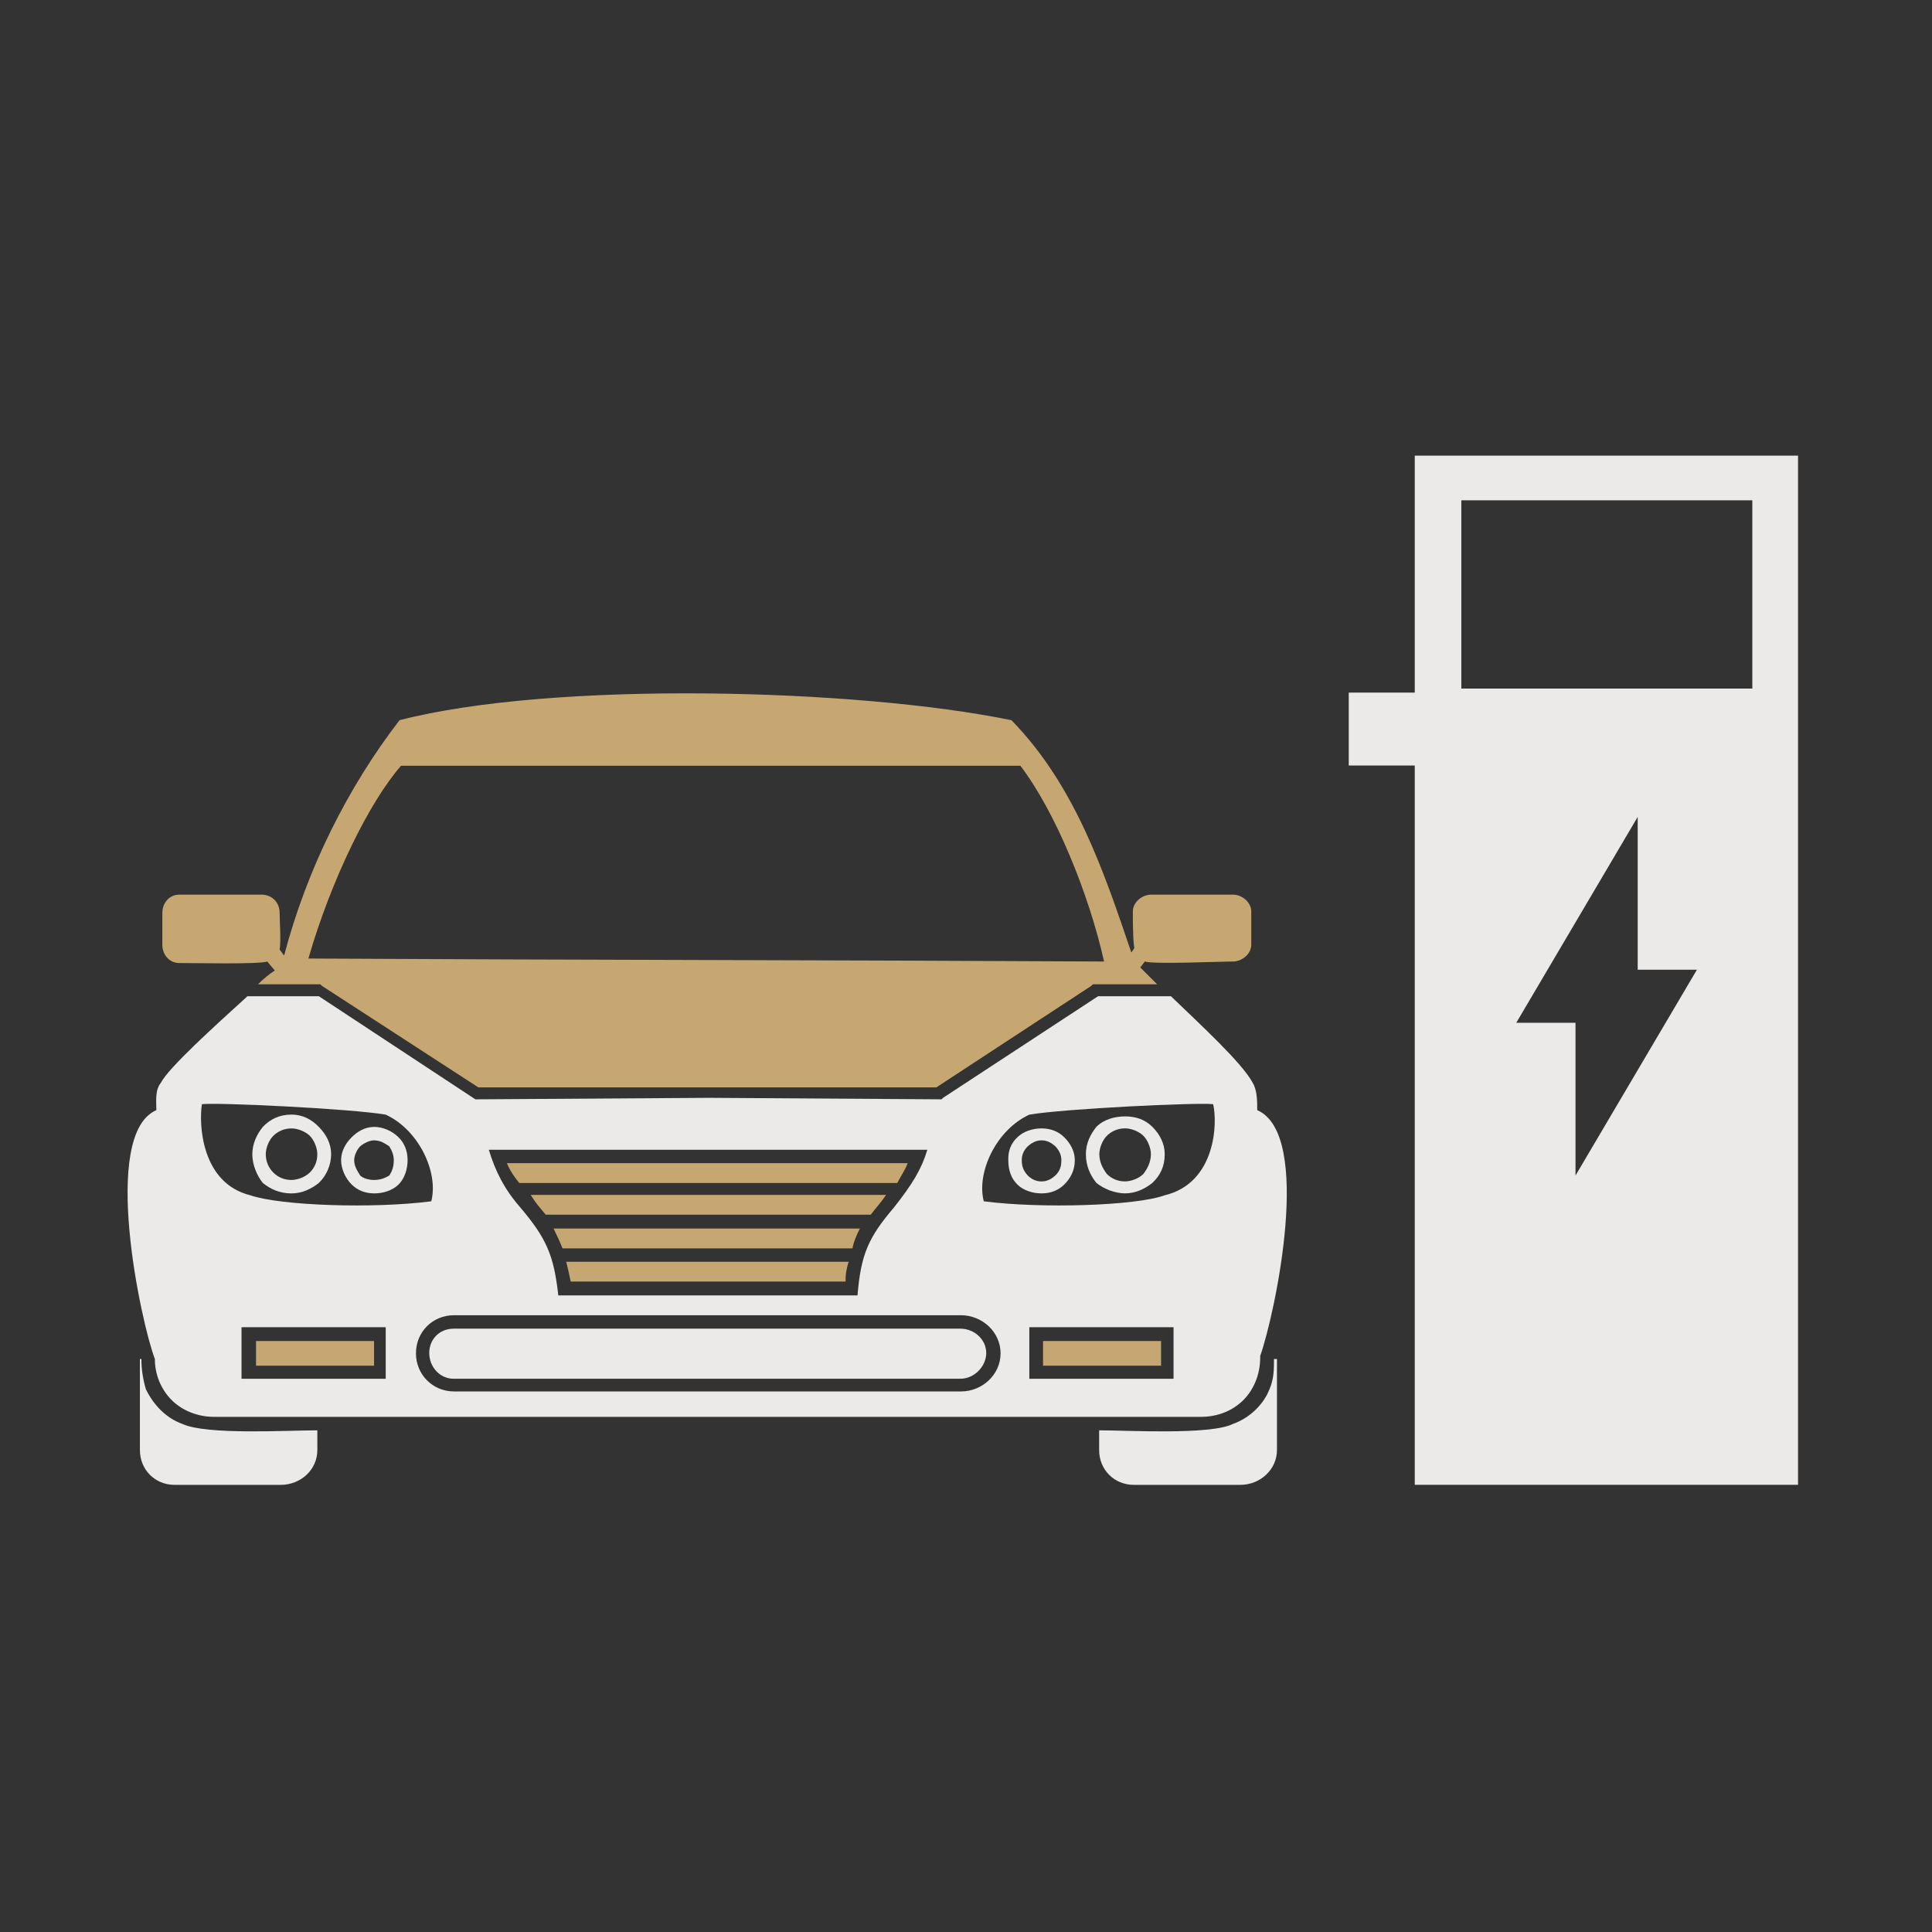 <?xml version="1.0" encoding="UTF-8"?> <svg xmlns="http://www.w3.org/2000/svg" width="106" height="106" viewBox="0 0 106 106" fill="none"><rect x="0" y="0" width="106" height="106" fill="#333333" stroke="none"/> <path d="M74 38V42H84V38H74Z" fill="#ECEAE8"></path> <path fill-rule="evenodd" clip-rule="evenodd" d="M29.941 66.645H47.772C48.018 66.317 48.346 65.969 48.612 65.559H29.121C29.428 66.071 29.613 66.235 29.941 66.645Z" fill="#C6A771"></path> <path fill-rule="evenodd" clip-rule="evenodd" d="M68.978 60.909C68.978 60.417 68.978 59.823 68.732 59.413C68.158 58.327 65.903 56.257 64.243 54.658H60.247L51.741 60.233L51.659 60.315L38.911 60.233L26.163 60.315H26.081L17.493 54.658H13.578C11.754 56.318 9.254 58.573 8.823 59.413C8.496 59.823 8.578 60.417 8.578 60.909C5.503 62.242 7.737 72.571 8.496 74.559C8.496 75.4 8.823 76.219 9.418 76.814C9.992 77.388 10.832 77.736 11.754 77.736H65.883C66.805 77.736 67.625 77.408 68.219 76.814C68.793 76.24 69.142 75.4 69.142 74.477V74.395C69.962 72.059 72.052 62.242 68.978 60.909ZM26.819 63.082H50.88C50.552 64.168 50.04 64.988 49.056 66.238C47.642 67.898 47.232 68.821 47.048 71.075C41.555 71.075 36.062 71.075 30.631 71.075C30.385 68.821 29.954 67.919 28.54 66.238C27.659 65.234 27.167 64.23 26.819 63.082ZM56.475 72.817H64.387V75.646H56.475V72.817ZM13.251 72.817H21.162V75.646H13.251V72.817ZM24.912 72.161H52.725C53.893 72.161 54.897 73.084 54.897 74.252C54.897 75.42 53.893 76.342 52.725 76.342H24.912C23.744 76.342 22.822 75.42 22.822 74.252C22.822 73.063 23.744 72.161 24.912 72.161ZM53.975 65.91C53.565 64.332 54.651 61.996 56.475 61.155C58.382 60.827 65.719 60.479 66.559 60.581C66.805 61.586 66.723 64.906 63.895 65.582C62.317 66.156 57.152 66.32 53.975 65.91ZM23.662 65.91C24.072 64.332 22.986 61.996 21.162 61.155C19.256 60.827 11.918 60.479 11.078 60.581C10.914 61.586 10.996 64.906 13.742 65.582C15.423 66.156 20.506 66.32 23.662 65.91Z" fill="#ECEAE8"></path> <path fill-rule="evenodd" clip-rule="evenodd" d="M63.486 54.004C63.076 53.594 62.727 53.245 62.563 53.081L62.809 52.754C63.301 52.917 66.888 52.754 67.646 52.754C68.138 52.754 68.651 52.344 68.651 51.831V50.007C68.651 49.515 68.159 49.085 67.646 49.085H63.158C62.666 49.085 62.154 49.495 62.154 50.007C62.154 50.52 62.154 51.585 62.236 52.016L62.072 52.262C60.575 47.855 58.997 43.1 55.492 39.513C46.987 37.771 30.345 37.341 21.921 39.513C19.093 43.182 16.838 47.671 15.588 52.426L15.342 52.098C15.424 51.688 15.342 50.52 15.342 50.089C15.342 49.515 14.932 49.085 14.338 49.085H9.829C9.337 49.085 8.906 49.495 8.906 50.089V51.831C8.906 52.405 9.316 52.836 9.829 52.836C10.587 52.836 14.235 52.917 14.665 52.754L15.075 53.245C14.829 53.409 14.502 53.655 14.153 54.004H17.494H17.576L17.658 54.086L26.245 59.66H37.149H38.809H40.387H51.373L59.879 54.086L59.961 54.004H60.042H63.486ZM16.92 52.59C18.17 48.265 20.261 44.002 22.003 42.014C33.337 42.014 44.65 42.014 55.984 42.014C57.891 44.514 59.735 49.003 60.575 52.754C45.983 52.672 31.492 52.672 16.92 52.59Z" fill="#C6A771"></path> <path fill-rule="evenodd" clip-rule="evenodd" d="M52.696 72.898H24.883C24.125 72.898 23.551 73.472 23.551 74.231C23.551 74.989 24.125 75.645 24.883 75.645H43.616H52.696C53.454 75.645 54.11 74.969 54.11 74.231C54.11 73.493 53.454 72.898 52.696 72.898Z" fill="#ECEAE8"></path> <path fill-rule="evenodd" clip-rule="evenodd" d="M46.561 69.227H31.066C31.148 69.555 31.23 69.903 31.312 70.313C36.313 70.313 41.314 70.313 46.397 70.313C46.377 69.903 46.459 69.575 46.561 69.227Z" fill="#C6A771"></path> <path fill-rule="evenodd" clip-rule="evenodd" d="M30.371 67.406C30.535 67.734 30.699 68.083 30.863 68.493H46.768C46.85 68.083 47.014 67.734 47.178 67.406H30.371Z" fill="#C6A771"></path> <path fill-rule="evenodd" clip-rule="evenodd" d="M49.804 63.818H27.812C27.977 64.228 28.222 64.577 28.489 64.905H49.23C49.395 64.577 49.64 64.228 49.804 63.818Z" fill="#C6A771"></path> <path d="M15.996 61.152C16.57 61.152 17.082 61.398 17.492 61.829C17.902 62.239 18.168 62.751 18.168 63.325C18.168 63.899 17.922 64.493 17.492 64.903C17.082 65.231 16.57 65.477 15.996 65.477C15.319 65.477 14.828 65.231 14.418 64.903C14.09 64.493 13.844 63.899 13.844 63.325C13.844 62.751 14.09 62.239 14.418 61.829C14.828 61.398 15.34 61.152 15.996 61.152ZM17 62.321C16.754 62.075 16.324 61.911 15.996 61.911C15.586 61.911 15.238 62.075 14.992 62.321C14.746 62.566 14.582 62.997 14.582 63.325C14.582 63.735 14.746 64.083 14.992 64.329C15.238 64.575 15.565 64.739 15.996 64.739C16.324 64.739 16.754 64.575 17 64.329C17.246 64.083 17.41 63.755 17.41 63.325C17.41 62.997 17.246 62.566 17 62.321Z" fill="#ECEAE8"></path> <path d="M20.539 61.828C21.031 61.828 21.543 62.074 21.871 62.402C22.199 62.73 22.363 63.16 22.363 63.652C22.363 64.144 22.199 64.656 21.871 64.984C21.543 65.312 21.031 65.476 20.539 65.476C20.047 65.476 19.617 65.312 19.289 64.984C18.961 64.656 18.715 64.144 18.715 63.652C18.715 63.16 18.961 62.73 19.289 62.402C19.617 62.074 20.027 61.828 20.539 61.828ZM21.359 62.894C21.113 62.73 20.867 62.566 20.518 62.566C20.273 62.566 19.945 62.73 19.76 62.894C19.596 63.058 19.432 63.386 19.432 63.652C19.432 63.98 19.596 64.226 19.76 64.493C19.924 64.656 20.252 64.739 20.518 64.739C20.846 64.739 21.092 64.656 21.359 64.493C21.523 64.247 21.605 64.001 21.605 63.652C21.605 63.406 21.523 63.16 21.359 62.894Z" fill="#ECEAE8"></path> <path d="M61.73 61.908C61.32 61.908 60.972 62.072 60.726 62.318C60.48 62.564 60.316 62.994 60.316 63.322C60.316 63.732 60.48 64.08 60.726 64.408C60.972 64.654 61.3 64.818 61.73 64.818C62.058 64.818 62.489 64.654 62.734 64.408C62.98 64.08 63.144 63.732 63.144 63.322C63.144 62.994 62.98 62.564 62.734 62.318C62.489 62.072 62.058 61.908 61.73 61.908ZM60.152 61.826C60.562 61.416 61.156 61.252 61.73 61.252C62.304 61.252 62.816 61.416 63.226 61.826C63.636 62.236 63.903 62.748 63.903 63.322C63.903 63.998 63.657 64.49 63.226 64.9C62.816 65.228 62.304 65.474 61.73 65.474C61.156 65.474 60.562 65.228 60.152 64.9C59.824 64.49 59.578 63.978 59.578 63.322C59.578 62.728 59.824 62.236 60.152 61.826Z" fill="#ECEAE8"></path> <path d="M57.146 62.566C56.818 62.566 56.572 62.73 56.388 62.894C56.142 63.14 56.06 63.386 56.06 63.652C56.06 63.98 56.142 64.226 56.388 64.493C56.552 64.657 56.798 64.82 57.146 64.82C57.474 64.82 57.72 64.657 57.904 64.493C58.15 64.247 58.232 64.001 58.232 63.652C58.232 63.406 58.15 63.16 57.904 62.894C57.72 62.73 57.474 62.566 57.146 62.566ZM55.814 62.402C56.142 62.074 56.654 61.91 57.146 61.91C57.638 61.91 58.068 62.074 58.396 62.402C58.724 62.73 58.97 63.16 58.97 63.652C58.97 64.226 58.724 64.657 58.396 64.984C58.068 65.312 57.638 65.476 57.146 65.476C56.654 65.476 56.142 65.312 55.814 64.984C55.486 64.657 55.322 64.226 55.322 63.652C55.301 63.16 55.465 62.73 55.814 62.402Z" fill="#ECEAE8"></path> <path fill-rule="evenodd" clip-rule="evenodd" d="M17.411 78.475V79.561C17.411 80.648 16.489 81.468 15.403 81.468H9.582C8.496 81.468 7.676 80.627 7.676 79.561V74.561H7.758C7.758 75.134 7.84 75.647 8.004 76.221C8.414 77.061 9.09 77.799 10.012 78.127C11.345 78.742 15.751 78.475 17.411 78.475Z" fill="#ECEAE8"></path> <path fill-rule="evenodd" clip-rule="evenodd" d="M60.305 78.475V79.561C60.305 80.648 61.145 81.468 62.211 81.468H68.052C69.138 81.468 70.061 80.627 70.061 79.561V74.561H69.897C69.897 75.134 69.897 75.647 69.651 76.221C69.323 77.061 68.564 77.799 67.642 78.127C66.392 78.742 61.883 78.475 60.305 78.475Z" fill="#ECEAE8"></path> <path d="M20.523 73.576H14.047V74.929H20.523V73.576Z" fill="#C6A771"></path> <path d="M63.703 73.576H57.227V74.929H63.703V73.576Z" fill="#C6A771"></path> <path fill-rule="evenodd" clip-rule="evenodd" d="M77.621 25H98.65V81.465H77.621V25ZM80.176 27.449H96.142V37.779H80.176V27.449ZM86.441 56.114H83.191L89.853 44.82V53.203H93.103L86.441 64.496V56.114Z" fill="#ECEAE8"></path> </svg> 